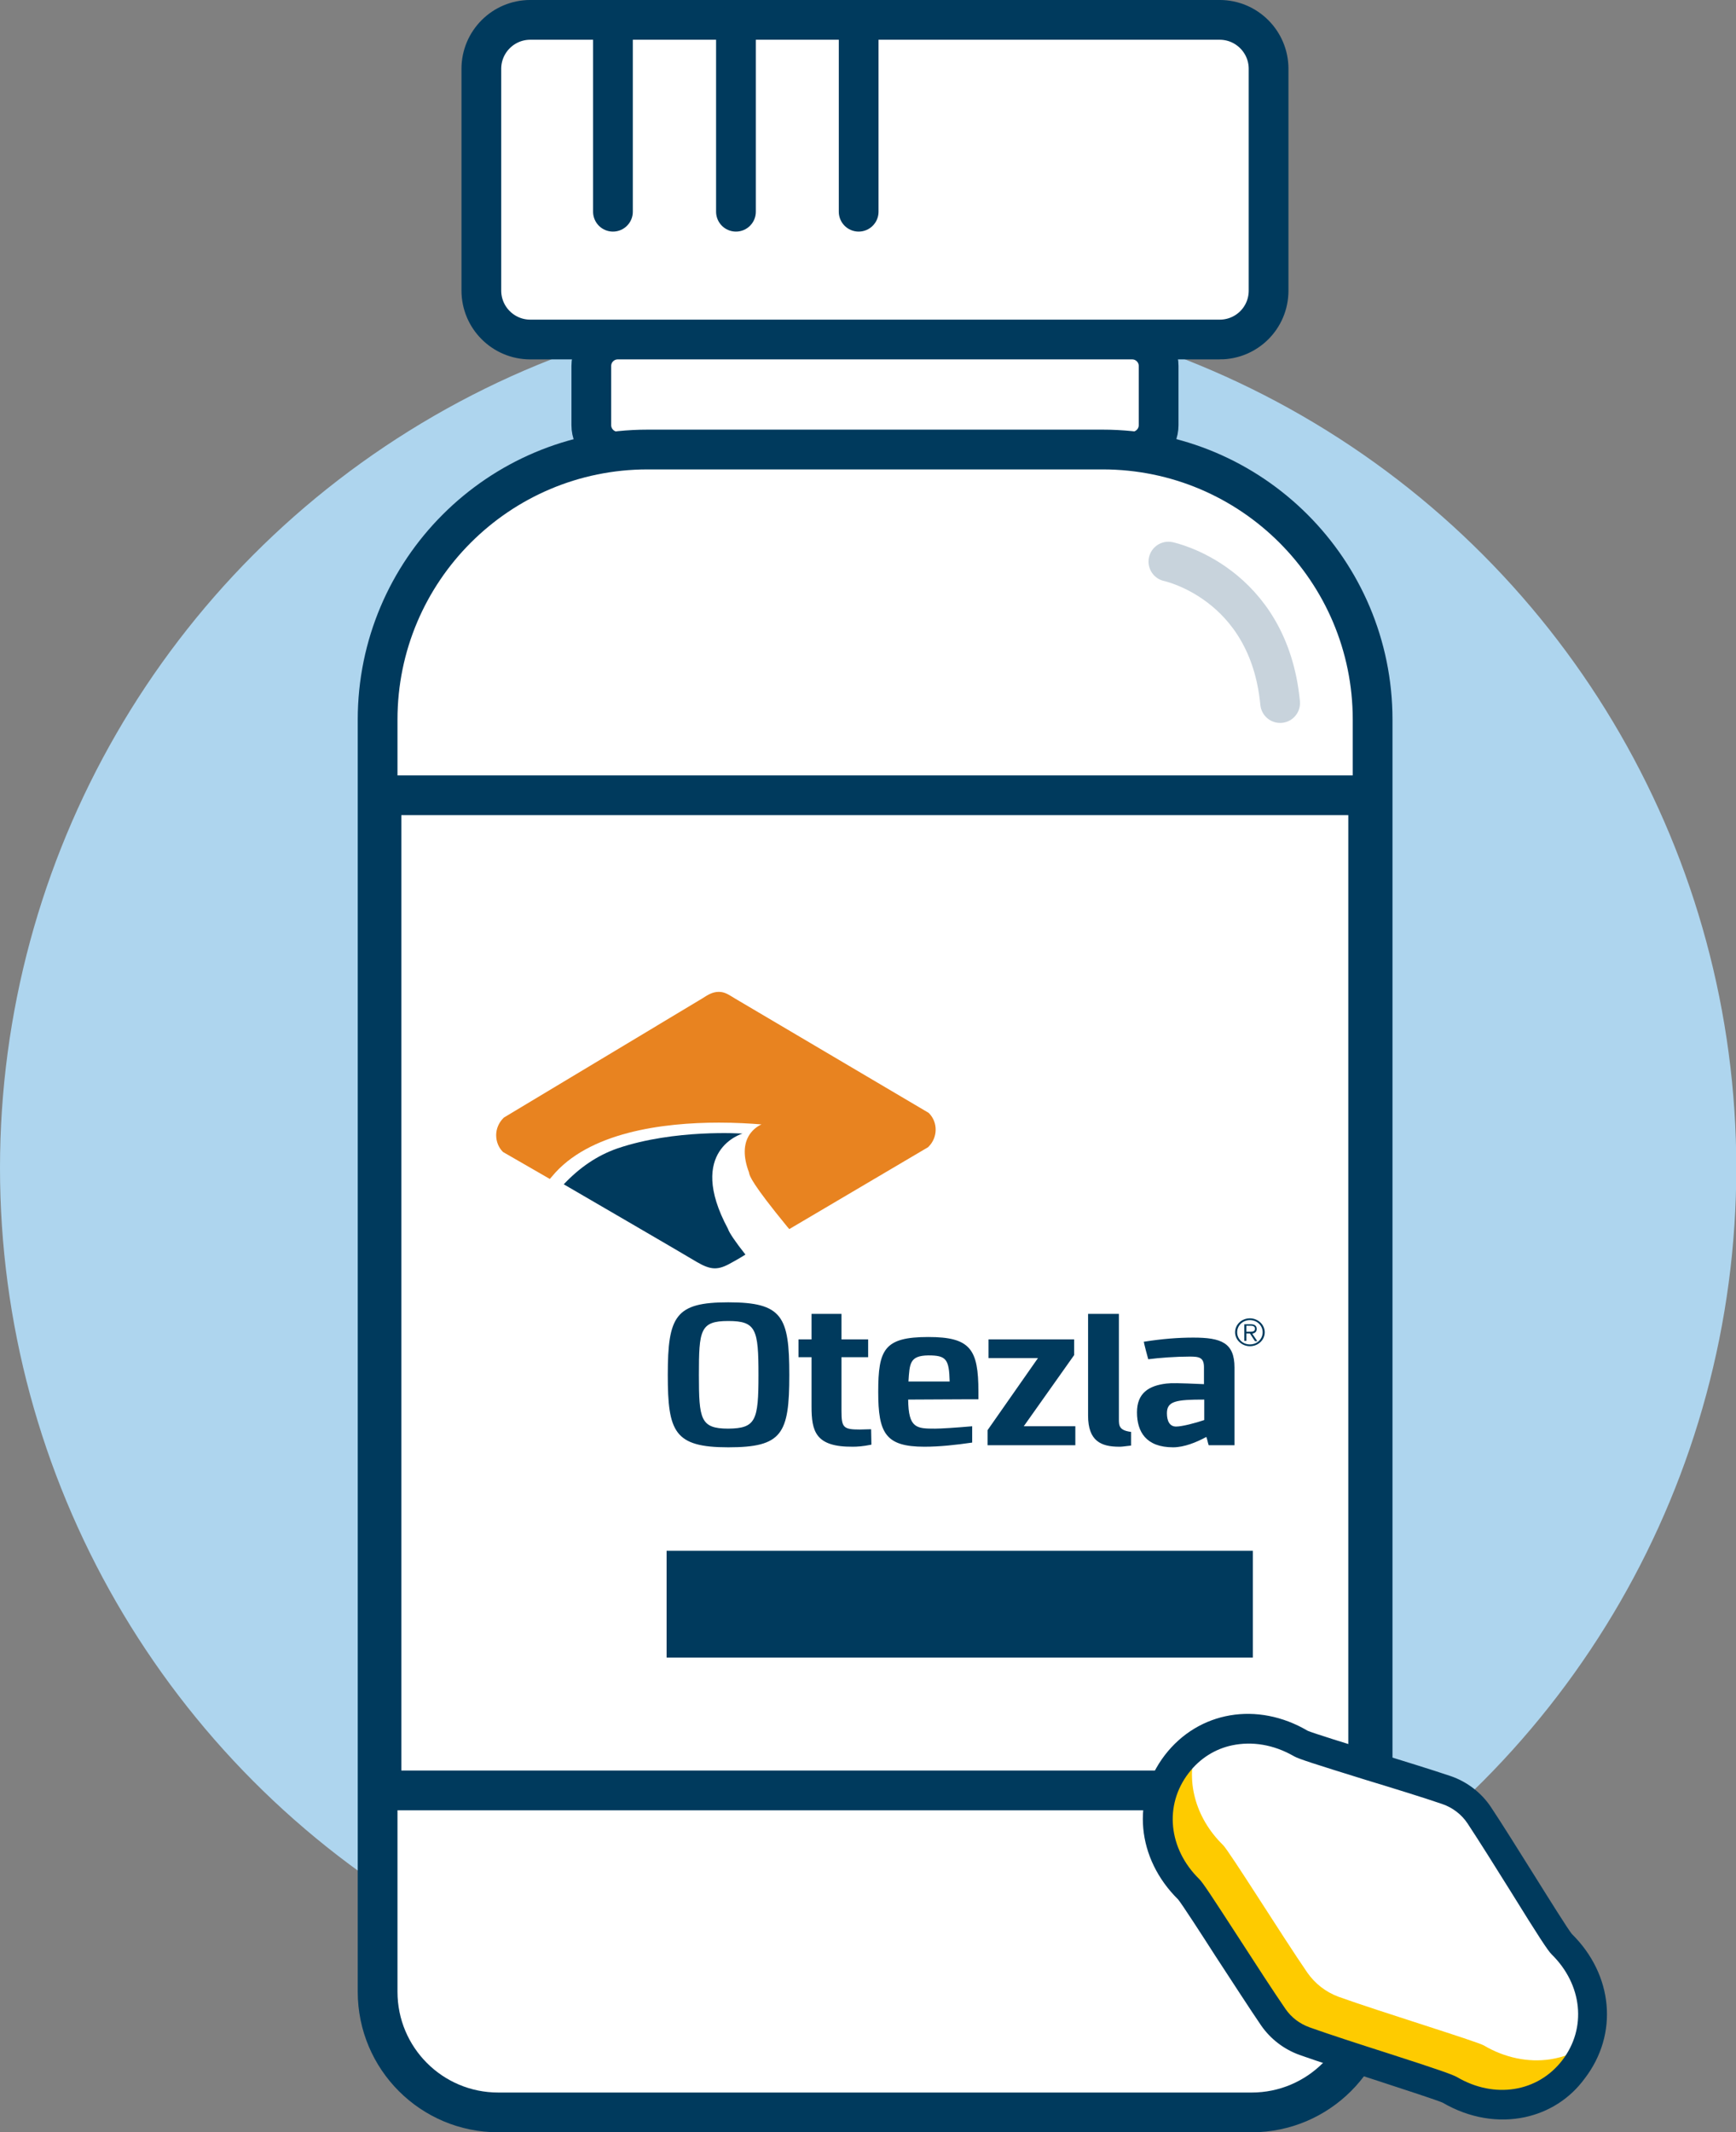 <svg id="Isolation_Mode" xmlns="http://www.w3.org/2000/svg" width="585.7" height="719.1" viewBox="0 0 585.7 719.1"><rect x="0" y="0" width="585.7" height="719.1" fill="#808080" stroke="none"/><style>.st0{fill:#aed5ee}.st1,.st2{fill:#fff;stroke:#003a5d;stroke-width:13.409;stroke-miterlimit:10}.st2{fill:none;stroke-linecap:round}.st3{fill:#e88320}.st4{fill:#003a5d}.st5{display:none}.st6{fill:#003a5d}.st6,.st7{display:inline}.st8{fill:#fff}.st9{fill:none;stroke:#c8d3dc;stroke-width:13.409;stroke-linecap:round;stroke-miterlimit:10}.st10{fill:#fecb00}</style><circle class="st0" cx="292.9" cy="393.9" r="292.9"/><path class="st1" d="M382 152.3H208.4c-4.9 0-8.9-4-8.9-8.9v-20c0-4.9 4-8.9 8.9-8.9H382c4.9 0 8.9 4 8.9 8.9v20c0 4.9-4 8.9-8.9 8.9zM411.5 114.5H178.9c-9.1 0-16.5-7.4-16.5-16.5V23.2c0-9.1 7.4-16.5 16.5-16.5h232.6c9.1 0 16.5 7.4 16.5 16.5V98c0 9.2-7.4 16.5-16.5 16.5z"/><path class="st1" d="M422.3 712.4H168.1c-22.5 0-40.7-18.2-40.7-40.7v-429c0-50.3 40.8-91.1 91.1-91.1H372c50.3 0 91.1 40.8 91.1 91.1v429c-.1 22.4-18.3 40.7-40.8 40.7z"/><path class="st2" d="M128.7 268.2h332.9v335.6H128.7z"/><path class="st3" d="M266.3 414.5l-.7-.8c-11.8-14.4-12.8-17.2-12.9-18.3-2-5.3-1.9-9.6.2-12.8 1.1-1.6 2.5-2.7 4-3.4-3.7-.3-8.7-.6-14.3-.6-18.9 0-44.1 3.2-56.4 18.2l-.7.8-15.8-9.1c-1.5-1.5-2.3-3.5-2.3-5.7 0-2.1.9-4.2 2.4-5.7l.2-.2 66.8-40.1c1.9-1.2 3.5-2.3 5.7-2.3 2.1 0 3.4 1 5.4 2.2l65.4 38.6.1.1c3.1 3.1 3 8.2-.1 11.3l-.2.2-46.8 27.6z"/><path class="st4" d="M246.7 425.9c2.6-1.4 4.8-2.8 4.8-2.8-3.4-4.3-5.5-7.4-5.9-8.7-14.3-26.6 4.9-32.1 4.9-32.1s-22.8-1.6-42.2 5c-6.9 2.4-12.8 6.5-18.1 12.1 0 0 42 24.4 44.9 26.2 4.8 2.8 7.2 2.8 11.6.3zM421.7 444.6c2.7 0 5 2.1 5 4.7s-2.2 4.7-5 4.7c-2.7 0-5-2.1-5-4.7s2.2-4.7 5-4.7zm0 8.8c2.4 0 4.3-1.8 4.3-4.1s-1.9-4.1-4.3-4.1-4.3 1.8-4.3 4.1 1.9 4.1 4.3 4.1zm0-3.7h-1.2v2.5h-.7v-5.6h2.3c1.3 0 1.9.6 1.9 1.6s-.7 1.4-1.5 1.6l1.7 2.5h-.8l-1.7-2.6zm-1.2-.6h1.5c.8 0 1.4-.2 1.4-1s-.7-1-1.4-1h-1.5v2zM225.3 463.7c0-19.9 2.6-24.5 20.4-24.5 18.3 0 20.6 4.8 20.6 24.5 0 19.9-2.4 24.4-20.6 24.4-18.2 0-20.4-5.2-20.4-24.4zm30.6 0c0-15.4-.8-18.2-10.2-18.2-9.5 0-9.9 3.1-9.9 18.2 0 14.9.5 18.1 9.9 18.1 9.3-.1 10.2-2.7 10.2-18.1zM273.8 474.3v-16.6h-4.4v-6h4.4v-8.6h10.1v8.6h9v6h-9v18.1c0 5.6.6 6.3 6.2 6.3 1.2 0 2.4-.1 3.8-.1 0 1.4.1 3.9.1 5.2-2.9.6-4.9.7-6.3.7-12.6.1-13.9-5.2-13.9-13.6zM330.2 471.9h-3.8c-6.7 0-13.3.1-20 .1.1 9.7 2.8 9.8 9.1 9.8 1.9 0 6.8-.3 12.5-.8v5.5c-5.5.8-11 1.4-16.1 1.4-13.2 0-15.6-4.6-15.6-18.5 0-14.3 2-18.5 16.9-18.5 14.2 0 16.9 4.1 16.9 18.4v2.6zm-23.7-6h13.9c-.2-7.5-1.1-8.8-7.2-8.8-6.3.1-6.3 2.7-6.7 8.8zM350.2 458h-16.7v-6.3h28.9v5.3l-17 24h17.4v6.4h-29.6v-5.1l17-24.3zM381.7 487.5c-3.1.4-3.5.4-4.1.4-6.1 0-10.5-1.9-10.5-10.5v-34.3h10.4v35.5c0 2.1 0 3.8 4.1 4.3v4.6zM416.6 487.4h-8.8c-.3-.8-.5-2.1-.8-2.8-3.3 1.8-7.5 3.5-11.2 3.5-9.2 0-12.2-5.3-12.2-11.8 0-6.5 4-9 9.9-9.7 1.8-.2 3.7-.2 12.7.2v-5.7c0-3.3-1.6-3.6-4.8-3.6-4.6 0-10.2.4-14 .9-.1-.2-1.5-5.6-1.5-5.9 6.3-1 11.7-1.4 16.7-1.4 9.4 0 13.9 1.7 13.9 10.1v26.2zM406.3 472c-9.5 0-12.6.5-12.6 4.6 0 2.6.9 4.5 3.1 4.5 2 0 6.6-1.2 9.5-2.2V472z"/><g><path class="st2" d="M206.8 71.4V8.1M248.3 71.4V8.1M289.7 71.4V8.1"/></g><g class="st5"><path class="st6" d="M244.7 489.9h165.8v62H244.7z"/><g class="st7"><path class="st8" d="M289.2 524.1c3.4 0 .6 4.7 5.8 4.7 2.8 0 4.7-1.7 5.2-4.1.4-1.8-.2-3.1-2.7-3.4-1.1-.1-3.1-.3-2.7-2 .4-2 1.7-2.4 3.8-2.5 1.9-.1 3.1-1.2 3.5-3 .5-2.3-1.1-3.3-3.1-3.3-4.6 0-4.5 4.3-7.4 4.3-1.3 0-2.4-.6-2-2.3 1-4.6 6.9-6.6 10.5-6.6 6.5 0 8.2 3.7 7.4 7.3-.5 2.4-2 4.2-4.3 5.3 2.7.8 3.4 3.1 2.8 5.9-1.3 6-6.5 8.8-12.1 8.8-7.1 0-8.4-4.4-7.9-6.5.2-1.5 1.6-2.6 3.2-2.6zM323.1 505.9c6.1 0 9.2 4.4 7.3 13.3-1.4 6.7-5.1 14-13.1 14s-8.5-7.3-7.1-14c1.9-8.9 6.8-13.3 12.9-13.3zm-4.8 22.8c2.9 0 5.1-2.4 6.5-9.2 1.2-5.7.7-9.2-2.6-9.2s-5.3 3.5-6.5 9.2c-1.5 6.9-.3 9.2 2.6 9.2zM341.1 522.8c.2-.9.9-1.6 1.8-1.6s1.4.6 1.1 1.6l-.1.4c1.1-1.2 2.6-2 4.2-2 1.1 0 2.3.5 2.6 2 1.1-1.2 2.4-2 4.1-2 2.2 0 3.7 1 3.1 3.8l-1.4 6.4c-.2.8-.7 1.6-1.9 1.6s-1.4-.7-1.2-1.6l1.2-5.6c.2-1.1-.1-2-1.3-2s-2.5 1-2.8 2.4l-1.1 5.2c-.2.8-.7 1.6-1.9 1.6s-1.4-.7-1.2-1.6l1.2-5.6c.2-1.1-.1-2-1.3-2s-2.5 1-2.8 2.4l-1.1 5.2c-.2.8-.7 1.6-1.9 1.6s-1.4-.7-1.2-1.6l1.9-8.6zM369.8 531.9c-.8 3.8-3.5 5.5-6.8 5.5-2.4 0-4.5-1.1-4.2-2.6.2-.8.9-1.3 1.6-1.3 1.3 0 1.2 1.6 3 1.6 1.9 0 2.9-1 3.4-3.4l.2-.6c-.7.8-2.1 1.5-3.4 1.5-3.3 0-4.6-2.2-3.9-5.3.9-4.1 3.6-6 6.2-6 1.5 0 2.6.7 2.9 1.9l.1-.4c.2-1 .8-1.5 1.7-1.5 1 0 1.3.5 1.1 1.5l-1.9 9.1zm-5.1-1.7c1.4 0 2.7-.9 3.1-3.2.5-2.3-.2-3.3-1.6-3.3-2 0-3 1.5-3.4 3.4-.3 1.5.1 3.1 1.9 3.1z"/></g></g><path class="st9" d="M394.2 189.4s33.8 7 37.7 47.7"/><g><path class="st8" d="M440.2 688.4c-4.2-1.5-7.9-4.3-10.5-8.1-8.4-12.2-26.4-41.1-28.5-43.1-11.7-11.5-14.4-28.9-4.1-42.2 10.3-13.4 27.7-15.3 41.9-6.9 2.5 1.5 34.9 10.9 49.1 15.7 4.5 1.5 8.3 4.5 11 8.4 8.3 12.5 25.8 41.4 27.8 43.4 11.7 11.5 14.4 28.9 4.1 42.2-10.3 13.4-27.7 15.3-41.9 6.9-2.5-1.3-35-11.3-48.9-16.3z"/><path class="st10" d="M531 697.9c-5.1 6.7-12.1 10.5-19.5 11.6-7.4 1.1-15.3-.5-22.4-4.7-2.5-1.5-35.1-11.4-49-16.4-4.3-1.5-7.9-4.3-10.5-8.1-8.4-12.2-26.4-41.1-28.5-43.1-11.7-11.5-14.4-28.9-4.1-42.2 2-2.7 4.4-4.9 6.9-6.6-4.2 11.7-.7 24.6 8.7 33.8 2.1 2 20.1 30.9 28.5 43.1 2.6 3.7 6.2 6.5 10.5 8.1 13.9 5 46.5 15 49 16.4 7.1 4.2 15 5.8 22.4 4.7 4.5-.7 8.7-2.3 12.6-5-1 2.9-2.6 5.8-4.6 8.4z"/><path class="st4" d="M514.5 714c-8.9 1.9-18.7.4-27.8-4.9-1.8-.8-12.8-4.4-21.7-7.3-9.9-3.2-20.1-6.5-26.6-8.8-5.2-1.9-9.7-5.3-12.9-9.9-3.9-5.7-9.7-14.7-15.4-23.4-5-7.8-11.3-17.5-12.6-19.1-14-13.8-15.9-33.8-4.5-48.7 11.4-14.8 31.2-18.2 48.2-8.2 1.9.8 13 4.3 22 7 9.7 3 19.8 6.1 26.3 8.3 5.5 1.9 10.3 5.6 13.5 10.4 3.8 5.7 9.4 14.7 14.8 23.3 5 8 11.2 17.9 12.5 19.5 14 13.8 15.8 33.8 4.4 48.7-5.1 7-12.3 11.4-20.2 13.1zm-98.8-125.4c-5.7 1.2-10.9 4.4-14.7 9.4-8.3 10.8-6.8 25.5 3.6 35.7 1.3 1.3 4.1 5.6 13.9 20.7 5.3 8.2 11.4 17.6 15.2 23.1 2 2.9 4.8 5 8.1 6.2 6.4 2.3 16.9 5.7 26.3 8.7 17.1 5.5 21.9 7.2 23.5 8.1 12.6 7.4 27.2 5.1 35.5-5.7s6.8-25.5-3.6-35.7c-1.3-1.3-4.2-5.7-13.8-21.2-5.1-8.2-10.9-17.4-14.6-23-2-3-5-5.3-8.5-6.5-6.4-2.2-16.8-5.4-26-8.2-17.4-5.4-22.4-7-24-7.9-6.9-4-14.2-5.1-20.9-3.7zm70.9 120.5zm43.8-56.9zm-132.7-11.4c.1 0 .1 0 0 0 .1 0 .1 0 0 0zm43.8-56.9z"/></g><g><path class="st4" d="M224.9 523h197.8v36H224.9z"/></g></svg>
